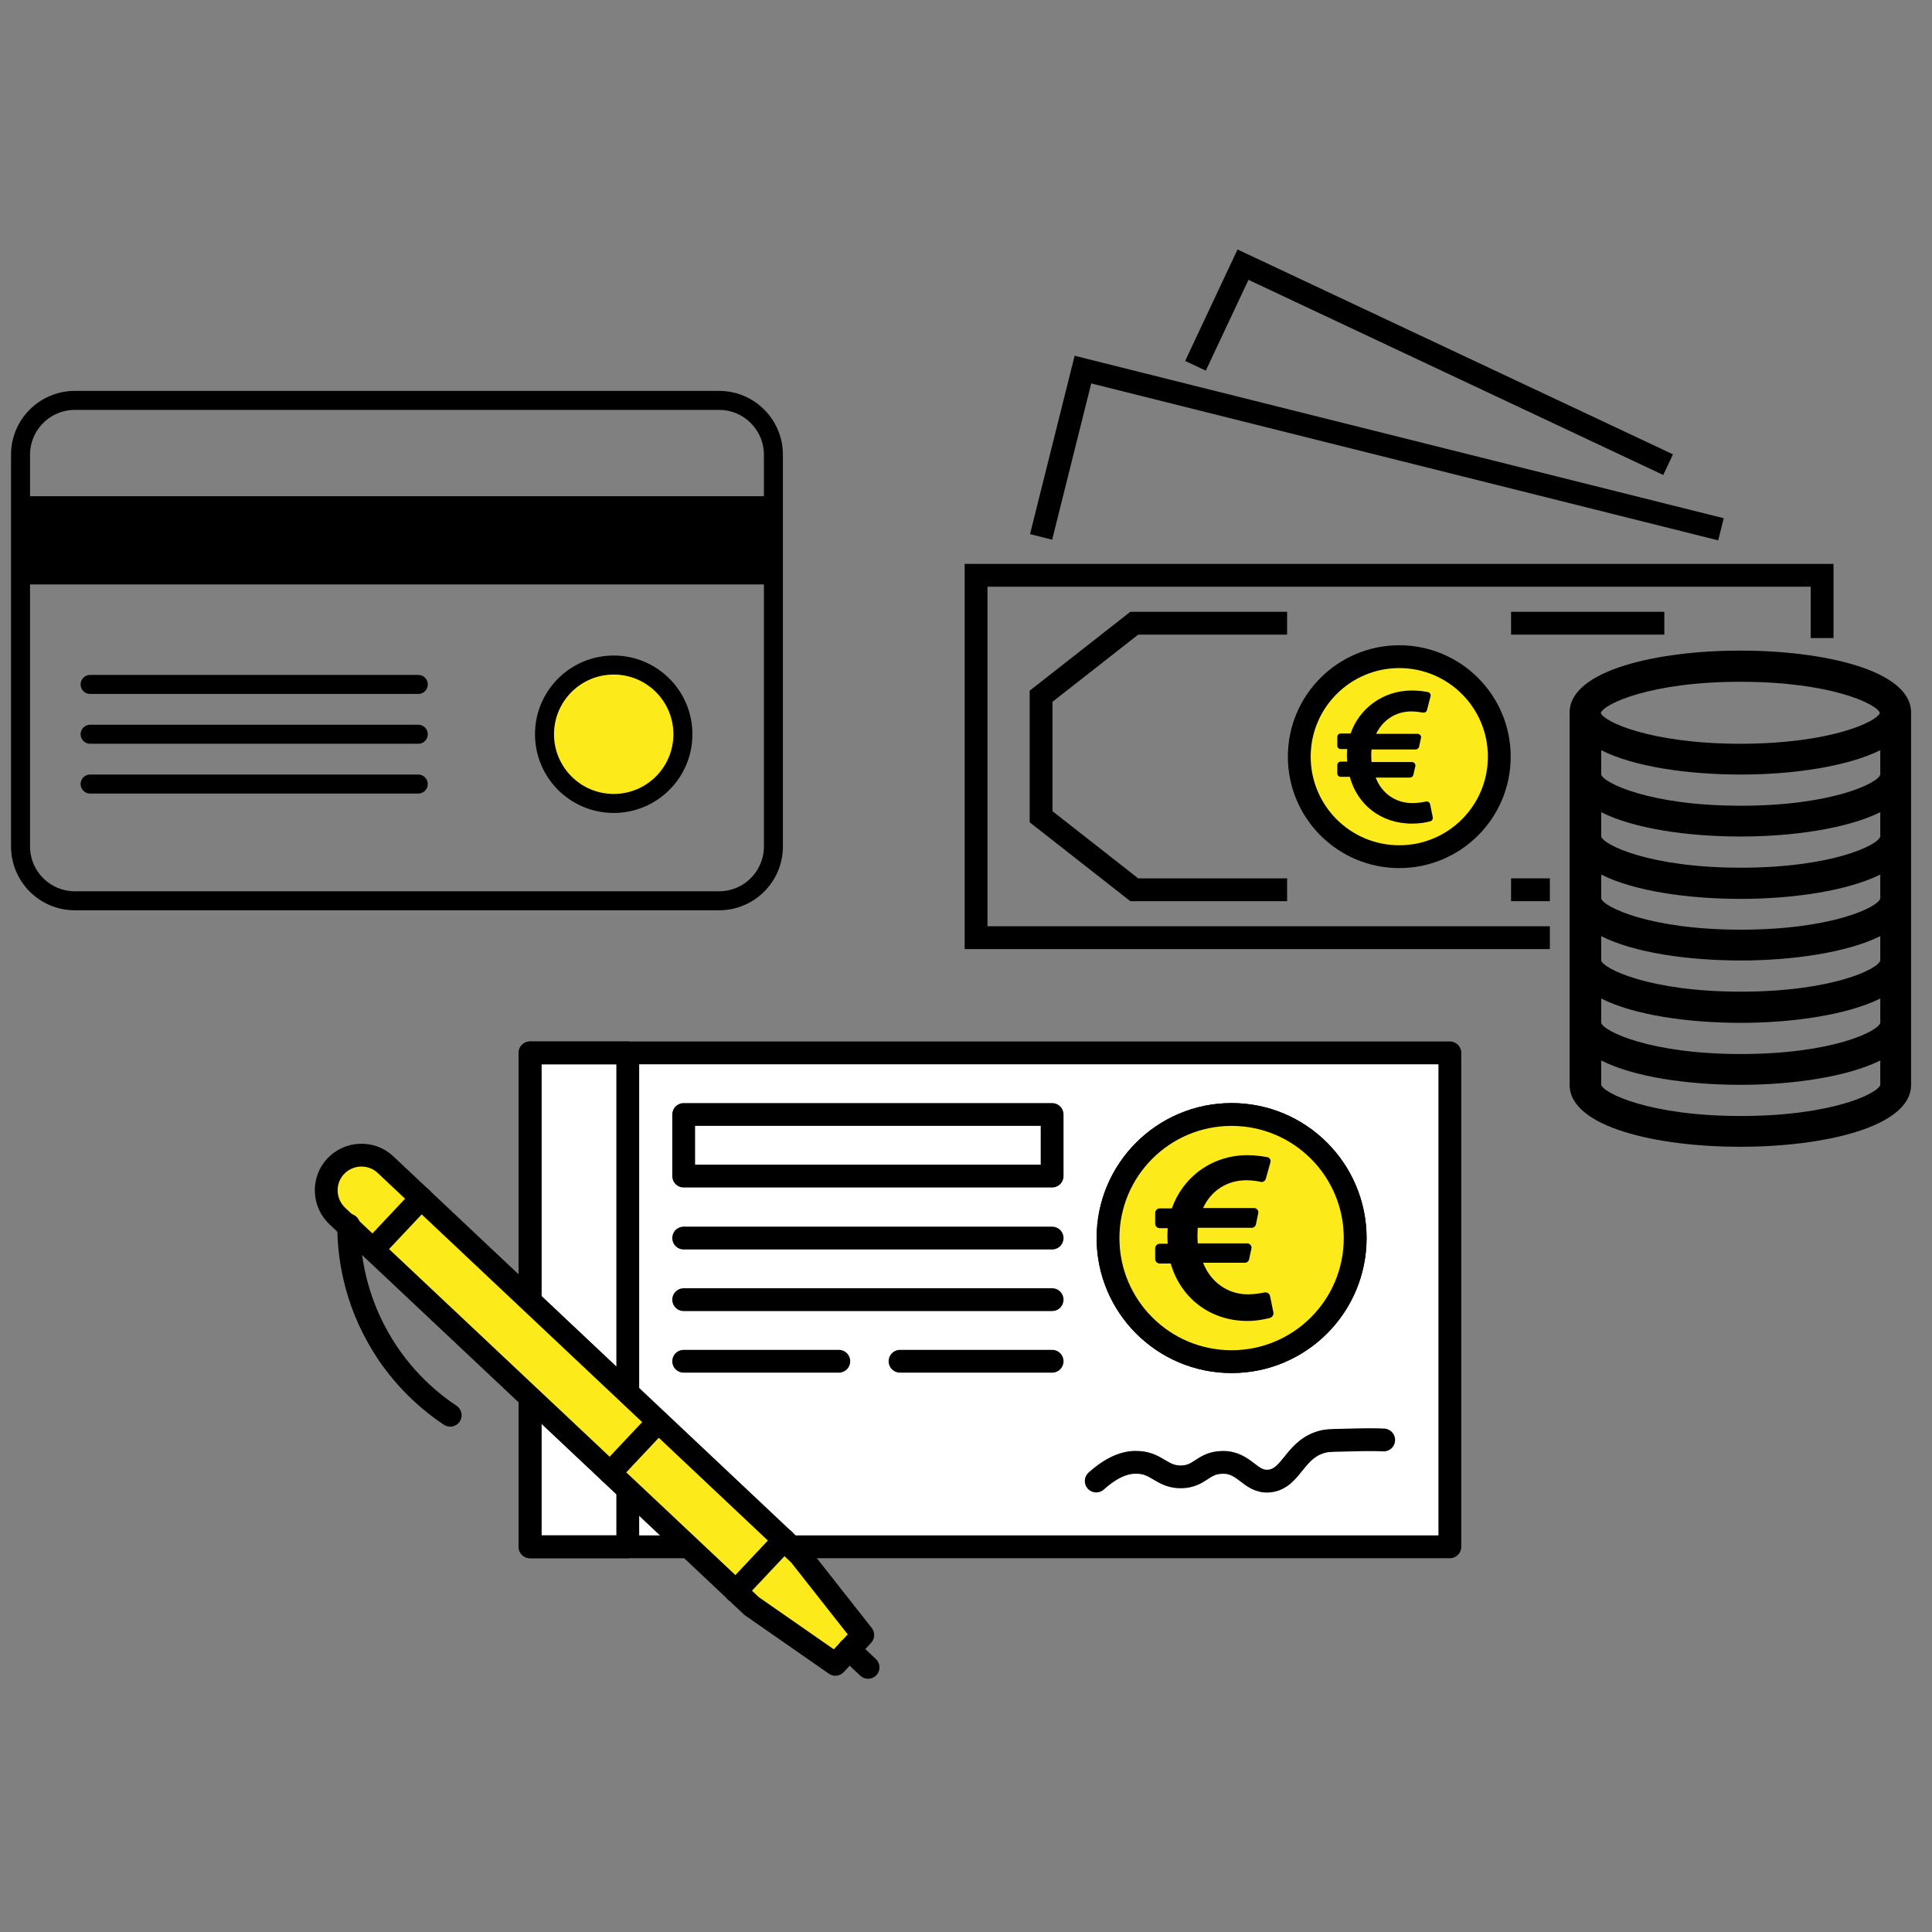 <svg xmlns="http://www.w3.org/2000/svg" xmlns:xlink="http://www.w3.org/1999/xlink" x="0px" y="0px" viewBox="0 0 508.1 508.1" style="enable-background:new 0 0 508.1 508.1;" xml:space="preserve">
<rect x="0" y="0" width="508.1" height="508.1" fill="#808080" stroke="none"/>
<style type="text/css">
	.st0{display:none;}
	.st1{display:inline;fill:none;stroke:#000000;stroke-width:15;stroke-linecap:round;stroke-linejoin:round;stroke-miterlimit:10;}
	.st2{display:inline;}
	.st3{display:inline;fill:#FCEA1B;stroke:#000000;stroke-width:5;stroke-miterlimit:10;}
	.st4{display:inline;fill:none;stroke:#000000;stroke-width:5;stroke-linecap:round;stroke-linejoin:round;stroke-miterlimit:10;}
	.st5{fill:none;stroke:#000000;stroke-width:6;stroke-linecap:round;stroke-linejoin:round;stroke-miterlimit:10;}
	.st6{fill:#3D407A;stroke:#000000;stroke-miterlimit:10;}
	.st7{fill:#FCEA1B;stroke:#000000;stroke-width:6;stroke-linecap:round;stroke-linejoin:round;stroke-miterlimit:10;}
	.st8{fill:#FFFFFF;stroke:#000000;stroke-width:6;stroke-linecap:round;stroke-linejoin:round;stroke-miterlimit:10;}
	.st9{fill:none;stroke:#000000;stroke-width:6;stroke-miterlimit:10;}
	.st10{fill:#FCEA1B;stroke:#000000;stroke-width:6;stroke-miterlimit:10;}
	.st11{fill:none;stroke:#000000;stroke-width:5;stroke-miterlimit:10;}
	.st12{fill:none;stroke:#000000;stroke-width:5;stroke-linecap:round;stroke-linejoin:round;stroke-miterlimit:10;}
	.st13{fill:#FCEA1B;stroke:#000000;stroke-width:5;stroke-linecap:round;stroke-linejoin:round;stroke-miterlimit:10;}
	.st14{fill:#FCEA1B;}
</style>
<g id="paiement_en_ligne" class="st0">
	<rect x="70.2" y="109.9" class="st1" width="399.2" height="243.6"></rect>
	<path class="st2" d="M497.9,369.7v3.3c0,13.9-11.3,25.2-25.2,25.2H66.8c-13.9,0-25.2-11.3-25.2-25.2v-3.3h202.2   c0,6.5,5.3,11.8,11.8,11.8h26.5c3.3,0,6.2-1.3,8.4-3.5s3.5-5.1,3.5-8.3H497.9z"></path>
	<path class="st3" d="M213.4,299.4h-189c-7.9,0-14.3-6.4-14.3-14.3V169.1c0-7.9,6.4-14.3,14.3-14.3h189c7.9,0,14.3,6.4,14.3,14.3   v116.1C227.7,293,221.3,299.4,213.4,299.4z"></path>
	<line class="st4" x1="30.2" y1="236.9" x2="125" y2="236.9"></line>
	<line class="st4" x1="30.2" y1="251.3" x2="125" y2="251.3"></line>
	<line class="st4" x1="30.2" y1="265.7" x2="125" y2="265.7"></line>
	<circle class="st4" cx="181.5" cy="251.3" r="20.1"></circle>
	<rect x="10.1" y="182.5" class="st2" width="217.5" height="25.5"></rect>
	<circle class="st3" cx="348.9" cy="227.1" r="56.5"></circle>
	<g class="st2">
		<path d="M370.3,222.5h-2.9v-8.8c0-10.2-8.3-18.5-18.5-18.5s-18.5,8.3-18.5,18.5v8.8h-2.9c-3.2,0-5.8,2.6-5.8,5.8v23.4    c0,3.2,2.6,5.8,5.8,5.8h42.8c3.2,0,5.8-2.6,5.8-5.8v-23.4C376.1,225.1,373.5,222.5,370.3,222.5z M351.9,242.7c0,1.7-1.3,3-3,3    c-1.7,0-3-1.3-3-3v-5.4c0-1.7,1.3-3,3-3c0.8,0,1.6,0.3,2.1,0.9c0.5,0.5,0.9,1.3,0.9,2.1V242.7z M357.6,222.5h-17.5v-8.8    c0-4.8,3.9-8.8,8.8-8.8c4.8,0,8.8,3.9,8.8,8.8V222.5z"></path>
	</g>
</g>
<g id="cheque" class="st0">
	<g class="st2">
		<rect x="99.3" y="121.2" class="st5" width="397.6" height="213.4"></rect>
		<rect x="99.3" y="121.2" class="st5" width="42.2" height="213.4"></rect>
		<g>
			<rect x="165.7" y="147.9" class="st5" width="159.2" height="26.7"></rect>
			<line class="st5" x1="165.7" y1="201.3" x2="324.9" y2="201.3"></line>
			<line class="st5" x1="165.7" y1="227.9" x2="324.9" y2="227.9"></line>
			<line class="st5" x1="259.1" y1="254.6" x2="324.9" y2="254.6"></line>
			<line class="st5" x1="165.7" y1="254.6" x2="232.6" y2="254.6"></line>
		</g>
		<g>
			<circle class="st5" cx="402.5" cy="201.3" r="53.4"></circle>
			<g>
				<path class="st6" d="M420.5,233.6c0.2,1-0.4,2-1.4,2.2c-2,0.5-5.6,1.2-9.8,1.2c-16.7,0-29.1-10.4-33.1-24.9h-4.8      c-1.1,0-1.9-0.9-1.9-1.9v-4.5c0-1.1,0.9-1.9,1.9-1.9h3.4c-0.2-2.1-0.1-4.6,0-6.7h-3.4c-1.1,0-1.9-0.9-1.9-1.9v-4.8      c0-1.1,0.9-1.9,1.9-1.9h5.3c4.6-13.4,17.2-23,32.7-23c3.4,0,6.5,0.5,8.4,0.8c1.1,0.2,1.8,1.3,1.5,2.4l-1.9,7.1      c-0.3,1-1.2,1.6-2.2,1.4c-1.5-0.3-3.7-0.7-6-0.7c-8.8,0-15.5,4.8-18.8,12h22.1c1.2,0,2.1,1.1,1.9,2.3l-1,4.8      c-0.2,0.8-1,1.5-1.9,1.5h-23.4c-0.2,2.2-0.2,4.5,0,6.7h21.4c1.2,0,2.1,1.1,1.9,2.3l-1,4.5c-0.2,0.8-1,1.5-1.9,1.5h-18.2      c3.1,8.1,10.3,13.6,19.4,13.6c2.9,0,5.5-0.5,7.3-0.9c1.1-0.2,2.1,0.4,2.3,1.5L420.5,233.6z"></path>
			</g>
		</g>
		<path class="st5" d="M344,306.3c8-7.2,14.2-8.3,18.4-8c8,0.5,10.2,6.4,18.4,6.3c8.1-0.1,9.2-5.9,17.2-6.3    c10.3-0.5,12.3,8.8,20.7,8c10-1,10.8-14.7,24.1-17.2c1.7-0.3,4.9-0.4,11.5-0.6c5.8-0.2,10.5-0.1,13.8,0"></path>
		<path class="st7" d="M215.8,338.2l27.3,34.7l-11.9,12.6l-36.2-25.2L16,191.8c-6.1-5.8-6.4-15.4-0.6-21.5l0,0    c5.8-6.1,15.4-6.4,21.5-0.6L215.8,338.2z"></path>
		<line class="st8" x1="237.1" y1="379.1" x2="245.3" y2="386.8"></line>
		<line class="st8" x1="209.1" y1="331.8" x2="188.2" y2="354"></line>
		<line class="st8" x1="154.7" y1="280.6" x2="133.8" y2="302.8"></line>
		<line class="st8" x1="52.2" y1="184.1" x2="31.4" y2="206.3"></line>
		<path class="st5" d="M20.8,195.7c0,9,1.2,28.1,12.6,48.5c10.2,18.3,23.8,28.8,31.2,33.7"></path>
		<circle class="st7" cx="402.5" cy="201.3" r="53.4"></circle>
		<g>
			<path d="M420.5,233.6c0.2,1-0.4,2-1.4,2.2c-2,0.5-5.6,1.2-9.8,1.2c-16.7,0-29.1-10.4-33.1-24.9h-4.8c-1.1,0-1.9-0.9-1.9-1.9v-4.5     c0-1.1,0.9-1.9,1.9-1.9h3.4c-0.2-2.1-0.1-4.6,0-6.7h-3.4c-1.1,0-1.9-0.9-1.9-1.9v-4.8c0-1.1,0.9-1.9,1.9-1.9h5.3     c4.6-13.4,17.2-23,32.7-23c3.4,0,6.5,0.5,8.4,0.8c1.1,0.2,1.8,1.3,1.5,2.4l-1.9,7.1c-0.3,1-1.2,1.6-2.2,1.4     c-1.5-0.3-3.7-0.7-6-0.7c-8.8,0-15.5,4.8-18.8,12h22.1c1.2,0,2.1,1.1,1.9,2.3l-1,4.8c-0.2,0.8-1,1.5-1.9,1.5h-23.4     c-0.2,2.2-0.2,4.5,0,6.7h21.4c1.2,0,2.1,1.1,1.9,2.3l-1,4.5c-0.2,0.8-1,1.5-1.9,1.5h-18.2c3.1,8.1,10.3,13.6,19.4,13.6     c2.9,0,5.5-0.5,7.3-0.9c1.1-0.2,2.1,0.4,2.3,1.5L420.5,233.6z"></path>
		</g>
	</g>
</g>
<g id="cb_cheque_especes">
	<g>
		<g>
			<g>
				<path d="M457.7,171.1c-21.6,0-44.9,5.1-44.9,16.3v97.9c0,11.2,23.2,16.3,44.9,16.3c21.6,0,44.9-5.1,44.9-16.3v-97.9      C502.6,176.2,479.4,171.1,457.7,171.1z M494.5,285.3c-0.6,2.3-12.8,8.2-36.7,8.2c-23.9,0-36.1-6-36.7-8.2v-6.4      c8.7,4.4,23,6.4,36.7,6.4c13.7,0,28-2.1,36.7-6.4V285.3z M494.5,269c-0.6,2.3-12.8,8.2-36.7,8.2c-23.9,0-36.1-6-36.7-8.2v-6.4      c8.7,4.4,23,6.4,36.7,6.4c13.7,0,28-2.1,36.7-6.4V269z M494.5,252.6c-0.6,2.3-12.8,8.2-36.7,8.2c-23.9,0-36.1-6-36.7-8.2v-6.4      c8.7,4.4,23,6.4,36.7,6.4c13.7,0,28-2.1,36.7-6.4V252.6z M494.5,236.3c-0.6,2.3-12.8,8.2-36.7,8.2c-23.9,0-36.1-6-36.7-8.2V230      c8.7,4.4,23,6.4,36.7,6.4c13.7,0,28-2.1,36.7-6.4V236.3z M494.5,220c-0.6,2.3-12.8,8.2-36.7,8.2c-23.9,0-36.1-6-36.7-8.2v-6.4      c8.7,4.4,23,6.4,36.7,6.4c13.7,0,28-2.1,36.7-6.4V220z M494.5,203.7c-0.6,2.3-12.8,8.2-36.7,8.2c-23.9,0-36.1-6-36.7-8.2v-6.4      c8.7,4.4,23,6.4,36.7,6.4c13.7,0,28-2.1,36.7-6.4V203.7z M457.7,195.6c-23.8,0-36.1-5.9-36.7-8.1v0c0.7-2.3,12.9-8.2,36.7-8.2      c23.7,0,35.9,5.8,36.7,8.2C493.6,189.8,481.4,195.6,457.7,195.6z"></path>
			</g>
		</g>
		<polyline class="st9" points="407.6,246.6 256.7,246.6 256.7,151.3 479.2,151.3 479.2,167.8   "></polyline>
		<polyline class="st9" points="273.8,141.2 284.8,97.2 452.6,139.2   "></polyline>
		<polyline class="st9" points="314.4,96.2 326.9,69.6 438.7,122.2   "></polyline>
		<circle class="st10" cx="368" cy="199" r="26.3"></circle>
		<g>
			<path d="M376.8,214.9c0.1,0.5-0.2,1-0.7,1.1c-1,0.3-2.7,0.6-4.8,0.6c-8.2,0-14.4-5.1-16.3-12.3h-2.4c-0.5,0-0.9-0.4-0.9-0.9v-2.2     c0-0.5,0.4-0.9,0.9-0.9h1.7c-0.1-1-0.1-2.3,0-3.3h-1.7c-0.5,0-0.9-0.4-0.9-0.9v-2.3c0-0.5,0.4-0.9,0.9-0.9h2.6     c2.3-6.6,8.5-11.3,16.1-11.3c1.7,0,3.2,0.2,4.2,0.4c0.5,0.1,0.9,0.6,0.7,1.2l-0.9,3.5c-0.1,0.5-0.6,0.8-1.1,0.7     c-0.7-0.1-1.8-0.3-3-0.3c-4.3,0-7.6,2.4-9.3,5.9h10.9c0.6,0,1.1,0.6,0.9,1.1l-0.5,2.3c-0.1,0.4-0.5,0.7-0.9,0.7h-11.6     c-0.1,1.1-0.1,2.2,0,3.3h10.6c0.6,0,1.1,0.6,0.9,1.2l-0.5,2.2c-0.1,0.4-0.5,0.7-0.9,0.7h-9c1.5,4,5.1,6.7,9.6,6.7     c1.4,0,2.7-0.2,3.6-0.4c0.5-0.1,1,0.2,1.1,0.7L376.8,214.9z"></path>
		</g>
		<polyline class="st9" points="338.5,234 298.3,234 273.8,214.8 273.8,199 273.8,198.9 273.8,183.1 298.3,163.9 338.5,163.9   "></polyline>
		<line class="st9" x1="437.7" y1="163.9" x2="397.4" y2="163.9"></line>
		<line class="st9" x1="397.4" y1="234" x2="407.6" y2="234"></line>
		<rect x="139.4" y="276.9" class="st8" width="241.9" height="129.9"></rect>
		<rect x="139.4" y="276.9" class="st5" width="25.7" height="129.9"></rect>
		<g>
			<rect x="179.8" y="293.1" class="st5" width="96.9" height="16.2"></rect>
			<line class="st5" x1="179.8" y1="325.6" x2="276.7" y2="325.6"></line>
			<line class="st5" x1="179.8" y1="341.8" x2="276.7" y2="341.8"></line>
			<line class="st5" x1="236.7" y1="358" x2="276.7" y2="358"></line>
			<line class="st5" x1="179.8" y1="358" x2="220.6" y2="358"></line>
		</g>
		<g>
			<circle class="st5" cx="323.9" cy="325.6" r="32.5"></circle>
			<g>
				<path class="st6" d="M334.9,345.2c0.1,0.6-0.3,1.2-0.9,1.4c-1.2,0.3-3.4,0.8-5.9,0.8c-10.1,0-17.7-6.3-20.2-15.1H305      c-0.6,0-1.2-0.5-1.2-1.2v-2.8c0-0.6,0.5-1.2,1.2-1.2h2.1c-0.1-1.3-0.1-2.8,0-4.1H305c-0.6,0-1.2-0.5-1.2-1.2V319      c0-0.6,0.5-1.2,1.2-1.2h3.2c2.8-8.1,10.4-14,19.9-14c2,0,3.9,0.3,5.1,0.5c0.7,0.1,1.1,0.8,0.9,1.4l-1.2,4.3      c-0.2,0.6-0.8,1-1.4,0.8c-0.9-0.2-2.3-0.4-3.7-0.4c-5.3,0-9.4,2.9-11.4,7.3h13.4c0.7,0,1.3,0.7,1.1,1.4l-0.6,2.9      c-0.1,0.5-0.6,0.9-1.1,0.9H315c-0.1,1.4-0.1,2.7,0,4.1h13c0.7,0,1.3,0.7,1.1,1.4l-0.6,2.8c-0.1,0.5-0.6,0.9-1.1,0.9h-11      c1.9,4.9,6.3,8.3,11.8,8.3c1.7,0,3.4-0.3,4.4-0.5c0.6-0.1,1.3,0.3,1.4,0.9L334.9,345.2z"></path>
			</g>
		</g>
		<path class="st5" d="M288.3,389.5c4.9-4.4,8.6-5.1,11.2-4.9c4.9,0.3,6.2,3.9,11.2,3.8c4.9-0.1,5.6-3.6,10.5-3.8    c6.2-0.3,7.5,5.4,12.6,4.9c6.1-0.6,6.6-8.9,14.7-10.5c1-0.2,3-0.2,7-0.3c3.5-0.1,6.4-0.1,8.4,0"></path>
		<path class="st7" d="M210.3,408.9l16.6,21.1l-7.2,7.7l-22-15.3L88.7,319.8c-3.7-3.5-3.9-9.4-0.4-13.1h0c3.5-3.7,9.4-3.9,13.1-0.4    L210.3,408.9z"></path>
		<line class="st8" x1="223.3" y1="433.8" x2="228.3" y2="438.5"></line>
		<line class="st8" x1="206.2" y1="405" x2="193.5" y2="418.5"></line>
		<line class="st8" x1="173.1" y1="373.9" x2="160.5" y2="387.3"></line>
		<line class="st8" x1="110.8" y1="315.1" x2="98.1" y2="328.6"></line>
		<path class="st5" d="M91.7,322.2c0,5.5,0.7,17.1,7.7,29.5c6.2,11.1,14.5,17.5,19,20.5"></path>
		<circle class="st7" cx="323.9" cy="325.6" r="32.5"></circle>
		<g>
			<path d="M334.9,345.2c0.1,0.6-0.3,1.2-0.9,1.4c-1.2,0.3-3.4,0.8-5.9,0.8c-10.1,0-17.7-6.3-20.2-15.1H305c-0.6,0-1.2-0.5-1.2-1.2     v-2.8c0-0.6,0.5-1.2,1.2-1.2h2.1c-0.1-1.3-0.1-2.8,0-4.1H305c-0.6,0-1.2-0.5-1.2-1.2V319c0-0.6,0.5-1.2,1.2-1.2h3.2     c2.8-8.1,10.4-14,19.9-14c2,0,3.9,0.3,5.1,0.5c0.7,0.1,1.1,0.8,0.9,1.4l-1.2,4.3c-0.2,0.6-0.8,1-1.4,0.8     c-0.9-0.2-2.3-0.4-3.7-0.4c-5.3,0-9.4,2.9-11.4,7.3h13.4c0.7,0,1.3,0.7,1.1,1.4l-0.6,2.9c-0.1,0.5-0.6,0.9-1.1,0.9H315     c-0.1,1.4-0.1,2.7,0,4.1h13c0.7,0,1.3,0.7,1.1,1.4l-0.6,2.8c-0.1,0.5-0.6,0.9-1.1,0.9h-11c1.9,4.9,6.3,8.3,11.8,8.3     c1.7,0,3.4-0.3,4.4-0.5c0.6-0.1,1.3,0.3,1.4,0.9L334.9,345.2z"></path>
		</g>
		<path class="st11" d="M189.1,236.9H19.7c-7.9,0-14.3-6.4-14.3-14.3v-103c0-7.9,6.4-14.3,14.3-14.3h169.4c7.9,0,14.3,6.4,14.3,14.3    v103C203.4,230.5,197,236.9,189.1,236.9z"></path>
		<line class="st12" x1="23.7" y1="180" x2="110" y2="180"></line>
		<line class="st12" x1="23.7" y1="193.1" x2="110" y2="193.1"></line>
		<line class="st12" x1="23.7" y1="206.2" x2="110" y2="206.2"></line>
		<circle class="st13" cx="161.4" cy="193.1" r="18.2"></circle>
		<rect x="5.5" y="130.5" width="198" height="23.2"></rect>
	</g>
</g>
<g id="tel" class="st0">
	<g class="st2">
		<path class="st11" d="M430,361.5H189c-7.9,0-14.3-6.4-14.3-14.3V196.5c0-7.9,6.4-14.3,14.3-14.3H430c7.9,0,14.3,6.4,14.3,14.3    v150.7C444.3,355.1,437.9,361.5,430,361.5z"></path>
		<line class="st12" x1="199.5" y1="283.9" x2="317" y2="283.9"></line>
		<line class="st12" x1="199.5" y1="301.8" x2="317" y2="301.8"></line>
		<line class="st12" x1="199.5" y1="319.7" x2="317" y2="319.7"></line>
		<circle class="st13" cx="387.1" cy="301.8" r="24.9"></circle>
		<rect x="174.7" y="216.5" width="269.6" height="31.6"></rect>
		<g>
			<path class="st14" d="M97.1,61.8l66.7,7.9c7.2,0.9,12.9,6.9,13.3,14.1l4.6,76.6c0.4,6.7-3.7,12.9-10,15.1L125.2,192     c5,53.1,28.7,104.3,67.3,142.7l42.3-25.3c5.8-3.5,13.2-2.7,18.1,1.9l56.1,52.3c5.3,5.1,6.4,13.2,2.4,19.4L275,439.5     c-3.8,5.9-11.1,8.4-17.8,6C105.5,390.9,26.5,223.7,81.1,71.7C83.5,65.1,90.1,61,97.1,61.8z"></path>
		</g>
	</g>
</g>
</svg>